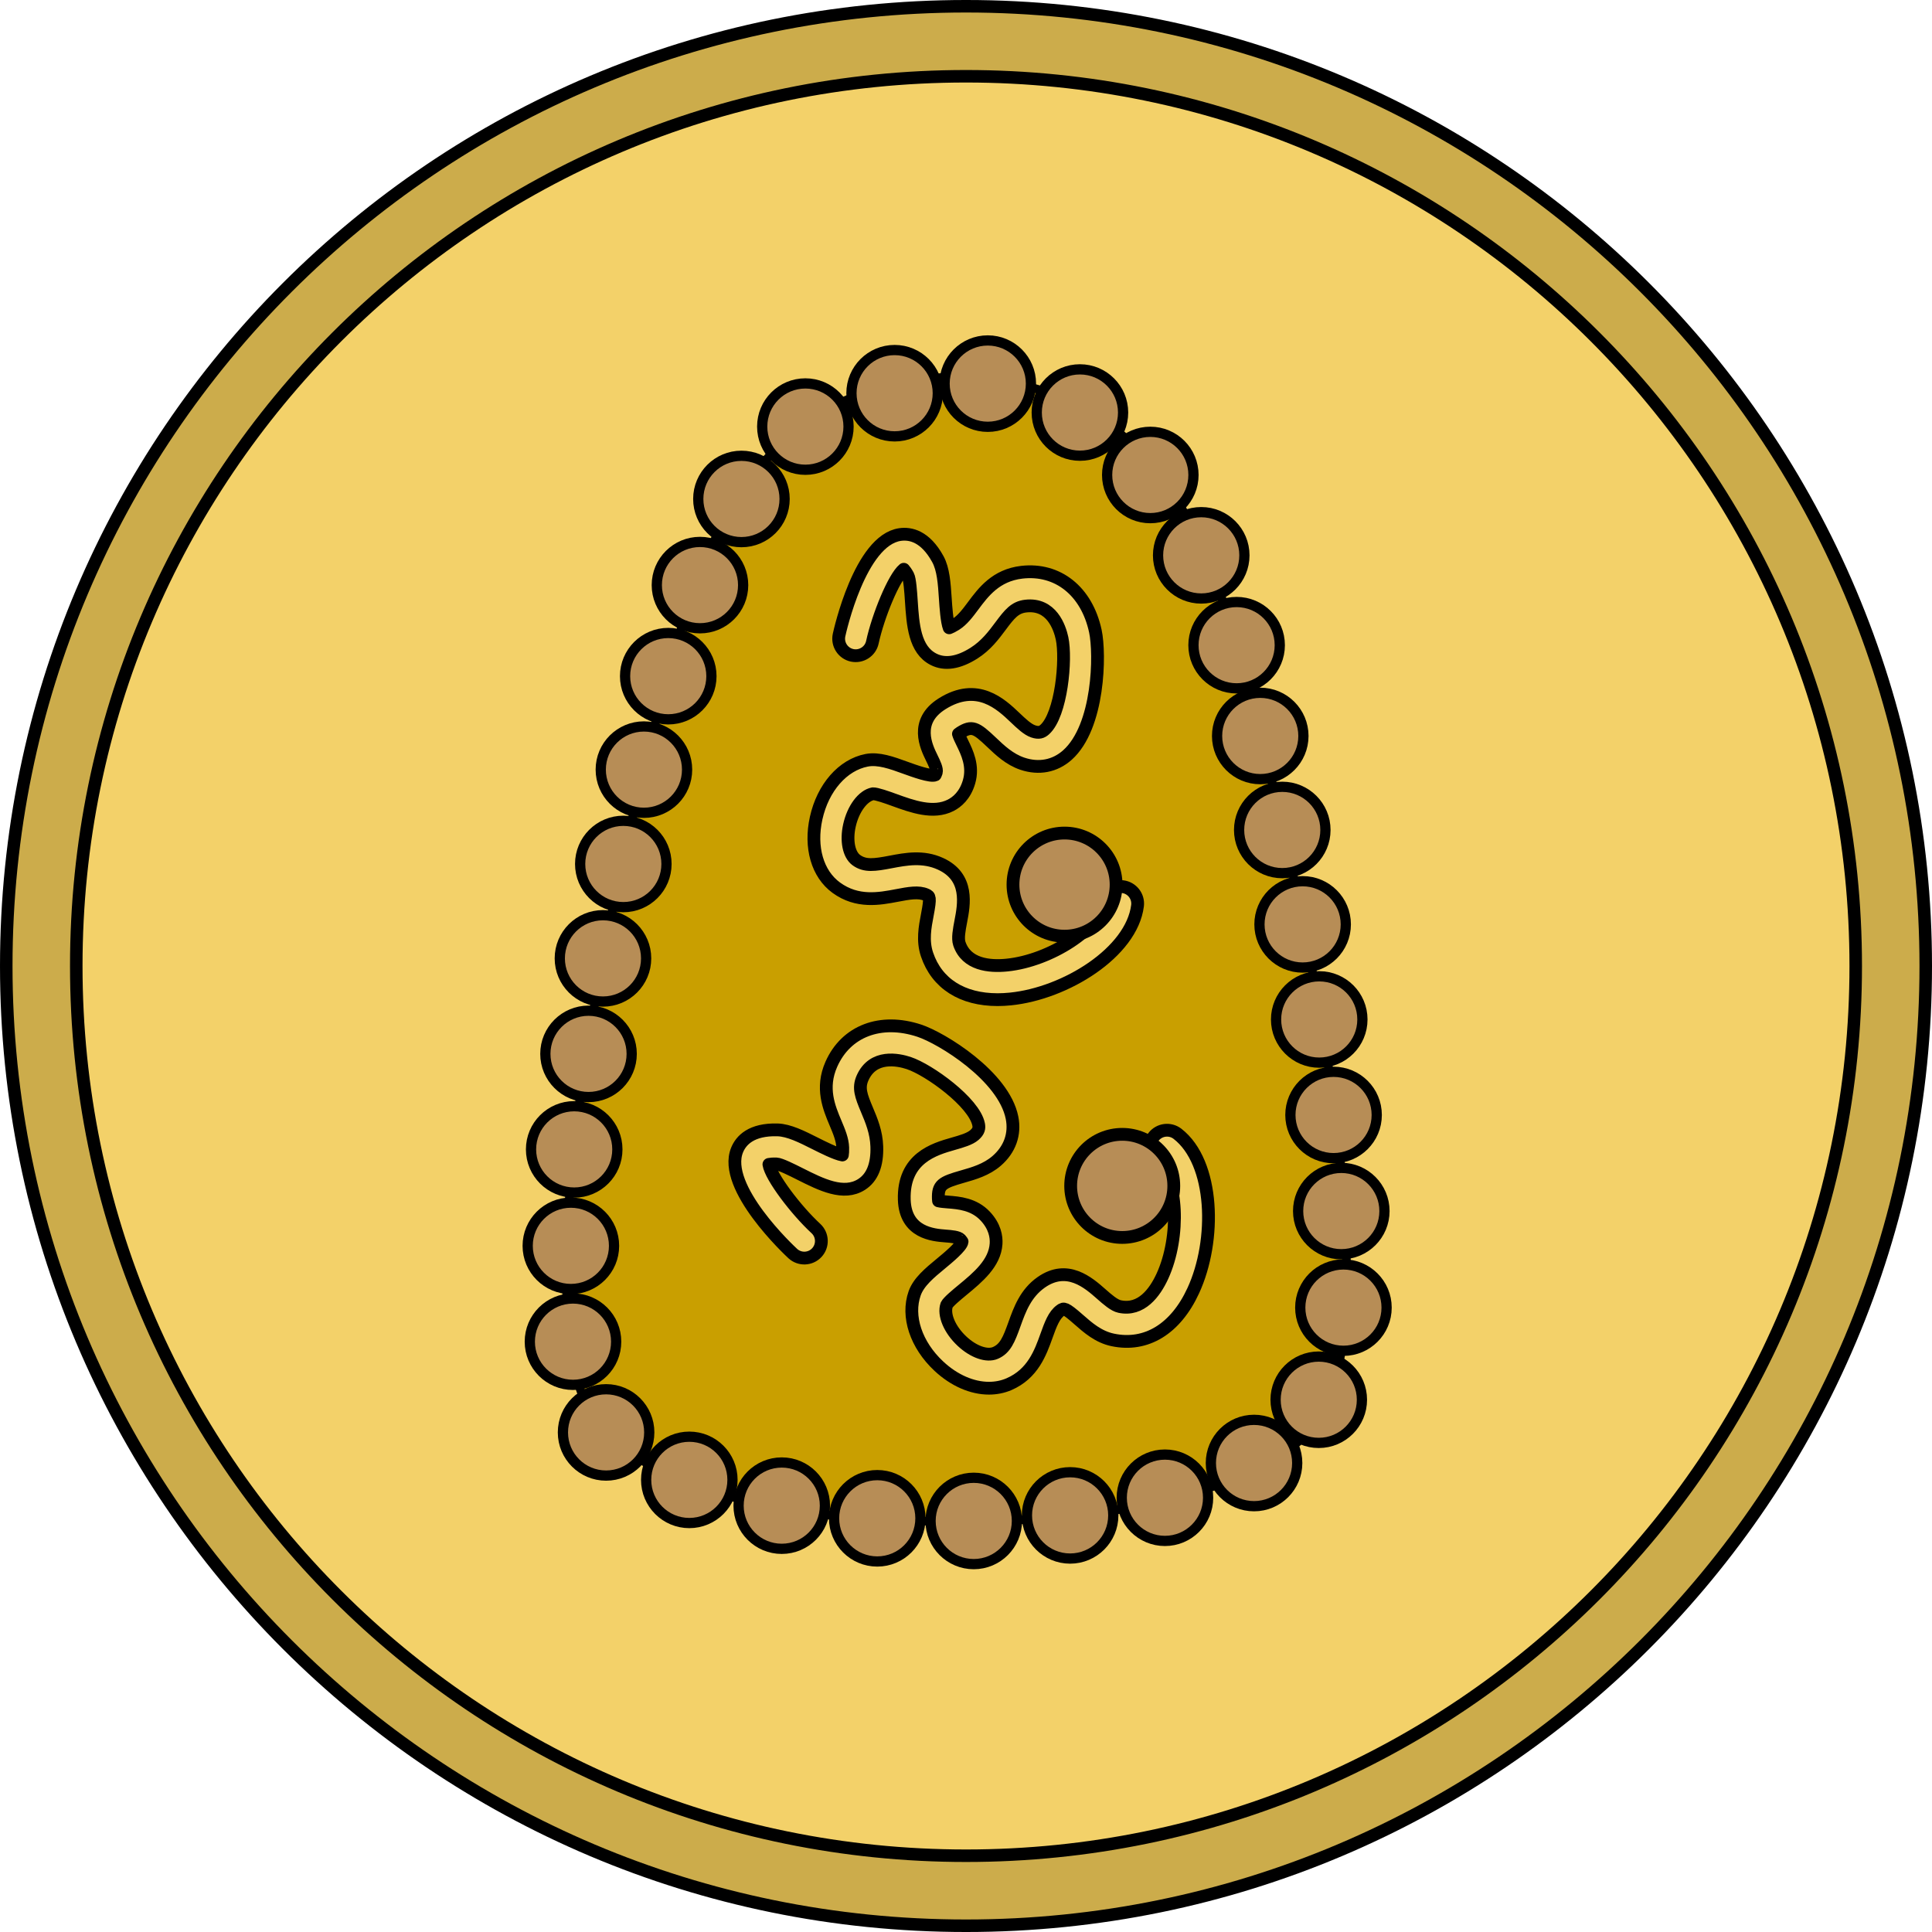<?xml version="1.0" encoding="utf-8"?>
<!-- Generator: Adobe Illustrator 16.0.0, SVG Export Plug-In . SVG Version: 6.00 Build 0)  -->
<!DOCTYPE svg PUBLIC "-//W3C//DTD SVG 1.1//EN" "http://www.w3.org/Graphics/SVG/1.1/DTD/svg11.dtd">
<svg version="1.1" id="Layer_1" xmlns="http://www.w3.org/2000/svg" xmlns:xlink="http://www.w3.org/1999/xlink" x="0px" y="0px"
	 width="226.709px" height="226.71px" viewBox="0 0 226.709 226.71" enable-background="new 0 0 226.709 226.71"
	 xml:space="preserve">
<g>
	<g>
		
			<path fill="#CCAC4B" stroke="#000000" stroke-width="1.469" stroke-linecap="round" stroke-linejoin="round" stroke-miterlimit="10" d="
			M225.975,113.355c0,62.196-50.423,112.62-112.62,112.62c-62.201,0-112.62-50.424-112.62-112.62
			c0-62.2,50.419-112.621,112.62-112.621C175.552,0.734,225.975,51.155,225.975,113.355z"/>
		
			<path fill="#F3D169" stroke="#000000" stroke-width="1.469" stroke-linecap="round" stroke-linejoin="round" stroke-miterlimit="10" d="
			M217.759,113.355c0,57.659-46.743,104.404-104.404,104.404c-57.664,0-104.405-46.745-104.405-104.404
			C8.949,55.692,55.69,8.949,113.354,8.949C171.016,8.949,217.759,55.692,217.759,113.355z"/>
	</g>
	<g>
		<g>
			<path fill="#C99F00" stroke="#000000" stroke-linecap="round" stroke-linejoin="round" stroke-miterlimit="10" d="M145.11,75.709
				c-4.793-16.742-12.353-30.35-31.603-31.445c0,0-0.882,0-1.366,0s-1.18,0-1.18,0C91.713,45.36,84.153,58.967,79.36,75.709
				c-5,17.464-20.727,81.483-8.113,92.724s40.497,10.034,40.497,10.034s28.866,1.206,41.479-10.034S150.11,93.173,145.11,75.709z"/>
			<g>
				<g>
					
						<circle fill="#B78D56" stroke="#000000" stroke-width="1.2" stroke-linecap="round" stroke-linejoin="round" stroke-miterlimit="10" cx="147.883" cy="86.361" r="5.066"/>
				</g>
				<g>
					
						<circle fill="#B78D56" stroke="#000000" stroke-width="1.2" stroke-linecap="round" stroke-linejoin="round" stroke-miterlimit="10" cx="150.467" cy="97.392" r="5.066"/>
				</g>
				<g>
					
						<circle fill="#B78D56" stroke="#000000" stroke-width="1.2" stroke-linecap="round" stroke-linejoin="round" stroke-miterlimit="10" cx="152.856" cy="108.47" r="5.066"/>
				</g>
				<g>
					
						<circle fill="#B78D56" stroke="#000000" stroke-width="1.2" stroke-linecap="round" stroke-linejoin="round" stroke-miterlimit="10" cx="154.805" cy="119.629" r="5.066"/>
				</g>
				<g>
					
						<circle fill="#B78D56" stroke="#000000" stroke-width="1.2" stroke-linecap="round" stroke-linejoin="round" stroke-miterlimit="10" cx="156.486" cy="130.836" r="5.066"/>
				</g>
				<g>
					
						<circle fill="#B78D56" stroke="#000000" stroke-width="1.2" stroke-linecap="round" stroke-linejoin="round" stroke-miterlimit="10" cx="157.393" cy="142.111" r="5.066"/>
				</g>
				<g>
					
						<circle fill="#B78D56" stroke="#000000" stroke-width="1.2" stroke-linecap="round" stroke-linejoin="round" stroke-miterlimit="10" cx="157.644" cy="153.441" r="5.066"/>
				</g>
				<g>
					
						<circle fill="#B78D56" stroke="#000000" stroke-width="1.2" stroke-linecap="round" stroke-linejoin="round" stroke-miterlimit="10" cx="154.749" cy="164.251" r="5.066"/>
				</g>
				<g>
					
						<circle fill="#B78D56" stroke="#000000" stroke-width="1.2" stroke-linecap="round" stroke-linejoin="round" stroke-miterlimit="10" cx="147.155" cy="171.677" r="5.067"/>
				</g>
				<g>
					
						<circle fill="#B78D56" stroke="#000000" stroke-width="1.2" stroke-linecap="round" stroke-linejoin="round" stroke-miterlimit="10" cx="136.697" cy="175.752" r="5.067"/>
				</g>
				<g>
					
						<circle fill="#B78D56" stroke="#000000" stroke-width="1.2" stroke-linecap="round" stroke-linejoin="round" stroke-miterlimit="10" cx="125.572" cy="177.822" r="5.066"/>
				</g>
				<g>
					
						<circle fill="#B78D56" stroke="#000000" stroke-width="1.2" stroke-linecap="round" stroke-linejoin="round" stroke-miterlimit="10" cx="114.263" cy="178.474" r="5.066"/>
				</g>
				<g>
					
						<circle fill="#B78D56" stroke="#000000" stroke-width="1.2" stroke-linecap="round" stroke-linejoin="round" stroke-miterlimit="10" cx="102.941" cy="178.164" r="5.067"/>
				</g>
				<g>
					
						<circle fill="#B78D56" stroke="#000000" stroke-width="1.2" stroke-linecap="round" stroke-linejoin="round" stroke-miterlimit="10" cx="91.734" cy="176.68" r="5.066"/>
				</g>
				<g>
					
						<circle fill="#B78D56" stroke="#000000" stroke-width="1.2" stroke-linecap="round" stroke-linejoin="round" stroke-miterlimit="10" cx="80.887" cy="173.654" r="5.066"/>
				</g>
				<g>
					
						<circle fill="#B78D56" stroke="#000000" stroke-width="1.2" stroke-linecap="round" stroke-linejoin="round" stroke-miterlimit="10" cx="71.121" cy="168.085" r="5.066"/>
				</g>
				<g>
					
						<circle fill="#B78D56" stroke="#000000" stroke-width="1.2" stroke-linecap="round" stroke-linejoin="round" stroke-miterlimit="10" cx="67.237" cy="157.438" r="5.067"/>
				</g>
				<g>
					
						<circle fill="#B78D56" stroke="#000000" stroke-width="1.2" stroke-linecap="round" stroke-linejoin="round" stroke-miterlimit="10" cx="66.988" cy="146.191" r="5.067"/>
				</g>
				<g>
					
						<circle fill="#B78D56" stroke="#000000" stroke-width="1.2" stroke-linecap="round" stroke-linejoin="round" stroke-miterlimit="10" cx="67.379" cy="134.874" r="5.066"/>
				</g>
				<g>
					
						<circle fill="#B78D56" stroke="#000000" stroke-width="1.2" stroke-linecap="round" stroke-linejoin="round" stroke-miterlimit="10" cx="69.06" cy="123.666" r="5.066"/>
				</g>
				<g>
					
						<circle fill="#B78D56" stroke="#000000" stroke-width="1.2" stroke-linecap="round" stroke-linejoin="round" stroke-miterlimit="10" cx="70.754" cy="112.46" r="5.066"/>
				</g>
				<g>
					
						<circle fill="#B78D56" stroke="#000000" stroke-width="1.2" stroke-linecap="round" stroke-linejoin="round" stroke-miterlimit="10" cx="73.143" cy="101.382" r="5.066"/>
				</g>
				<g>
					
						<circle fill="#B78D56" stroke="#000000" stroke-width="1.2" stroke-linecap="round" stroke-linejoin="round" stroke-miterlimit="10" cx="75.56" cy="90.311" r="5.066"/>
				</g>
				<g>
					
						<circle fill="#B78D56" stroke="#000000" stroke-width="1.2" stroke-linecap="round" stroke-linejoin="round" stroke-miterlimit="10" cx="78.415" cy="79.344" r="5.067"/>
				</g>
				<g>
					
						<circle fill="#B78D56" stroke="#000000" stroke-width="1.2" stroke-linecap="round" stroke-linejoin="round" stroke-miterlimit="10" cx="82.138" cy="68.659" r="5.066"/>
				</g>
				<g>
					
						<circle fill="#B78D56" stroke="#000000" stroke-width="1.2" stroke-linecap="round" stroke-linejoin="round" stroke-miterlimit="10" cx="87.003" cy="58.551" r="5.066"/>
				</g>
				<g>
					
						<circle fill="#B78D56" stroke="#000000" stroke-width="1.2" stroke-linecap="round" stroke-linejoin="round" stroke-miterlimit="10" cx="94.506" cy="50.058" r="5.066"/>
				</g>
				<g>
					
						<circle fill="#B78D56" stroke="#000000" stroke-width="1.2" stroke-linecap="round" stroke-linejoin="round" stroke-miterlimit="10" cx="104.979" cy="46.141" r="5.066"/>
				</g>
				<g>
					
						<circle fill="#B78D56" stroke="#000000" stroke-width="1.2" stroke-linecap="round" stroke-linejoin="round" stroke-miterlimit="10" cx="115.909" cy="45.016" r="5.067"/>
				</g>
				<g>
					
						<circle fill="#B78D56" stroke="#000000" stroke-width="1.2" stroke-linecap="round" stroke-linejoin="round" stroke-miterlimit="10" cx="126.722" cy="48.408" r="5.067"/>
				</g>
				<g>
					
						<circle fill="#B78D56" stroke="#000000" stroke-width="1.2" stroke-linecap="round" stroke-linejoin="round" stroke-miterlimit="10" cx="134.981" cy="55.736" r="5.066"/>
				</g>
				<g>
					
						<circle fill="#B78D56" stroke="#000000" stroke-width="1.2" stroke-linecap="round" stroke-linejoin="round" stroke-miterlimit="10" cx="140.957" cy="65.165" r="5.067"/>
				</g>
				<g>
					
						<circle fill="#B78D56" stroke="#000000" stroke-width="1.2" stroke-linecap="round" stroke-linejoin="round" stroke-miterlimit="10" cx="145.11" cy="75.709" r="5.066"/>
				</g>
			</g>
		</g>
		
			<path fill="#F3D169" stroke="#000000" stroke-width="1.5" stroke-linecap="round" stroke-linejoin="round" stroke-miterlimit="10" d="
			M117.06,117.304c-4.148,0-7.126-1.881-8.277-5.292c-0.55-1.625-0.239-3.238,0.034-4.662c0.405-2.11,0.261-2.176-0.126-2.353
			c-0.89-0.404-2.064-0.181-3.427,0.078c-2.078,0.396-4.664,0.888-7.131-0.908c-2.218-1.614-3.123-4.745-2.362-8.17
			c0.794-3.574,3.118-6.236,5.923-6.781c1.394-0.27,2.938,0.292,4.573,0.886c0.966,0.351,2.974,1.082,3.477,0.83
			c-0.003-0.001,0.06-0.08,0.125-0.303c0.11-0.379-0.226-1.066-0.551-1.731c-0.618-1.267-2.065-4.23,1.221-6.306
			c4.134-2.606,6.912,0.034,8.573,1.614c0.753,0.717,1.464,1.394,2.132,1.618c0.67,0.227,1.013,0.089,1.345-0.209
			c1.957-1.748,2.564-8.261,2.034-10.718c-0.271-1.254-1.224-4.127-4.266-3.775c-1.262,0.148-1.88,0.905-2.95,2.344
			c-0.796,1.068-1.697,2.279-3.122,3.181c-1.82,1.15-3.416,1.392-4.74,0.719c-2.23-1.134-2.423-4.049-2.609-6.866
			c-0.067-1.018-0.169-2.555-0.391-2.964c-0.208-0.381-0.378-0.606-0.492-0.735c-1.156,0.943-3.015,5.467-3.686,8.568
			c-0.234,1.081-1.301,1.76-2.378,1.532c-1.08-0.234-1.766-1.299-1.532-2.378c0.099-0.454,2.458-11.115,7.153-11.797
			c1.216-0.175,2.961,0.185,4.442,2.886c0.646,1.181,0.757,2.853,0.874,4.624c0.065,0.981,0.179,2.706,0.454,3.433
			c0.165-0.063,0.415-0.181,0.766-0.402c0.798-0.505,1.407-1.322,2.053-2.188c1.185-1.591,2.658-3.571,5.691-3.928
			c4.233-0.493,7.631,2.213,8.643,6.904c0.578,2.683,0.446,11.216-3.279,14.545c-1.467,1.309-3.344,1.669-5.286,1.017
			c-1.507-0.507-2.626-1.571-3.613-2.511c-1.824-1.736-2.303-1.998-3.681-1.13c-0.096,0.061-0.162,0.11-0.206,0.147
			c0.07,0.253,0.291,0.704,0.445,1.02c0.565,1.158,1.34,2.744,0.796,4.607c-0.469,1.607-1.43,2.383-2.153,2.749
			c-2.044,1.038-4.492,0.147-6.653-0.637c-0.821-0.299-2.057-0.735-2.469-0.716c-1.179,0.23-2.322,1.762-2.758,3.719
			c-0.397,1.791-0.071,3.426,0.812,4.068c1.019,0.74,2.137,0.573,4.029,0.213c1.775-0.337,3.786-0.721,5.835,0.213
			c3.392,1.547,2.768,4.801,2.394,6.745c-0.188,0.984-0.384,2.002-0.173,2.629c0.83,2.459,3.501,2.726,5.591,2.513
			c5.126-0.517,10.959-4.353,11.349-7.464c0.138-1.096,1.133-1.876,2.233-1.735c1.096,0.137,1.873,1.137,1.735,2.233
			c-0.686,5.474-8.44,10.293-14.916,10.946C118.047,117.277,117.545,117.304,117.06,117.304z"/>
		
			<circle fill="#B78D56" stroke="#000000" stroke-width="1.5" stroke-linecap="round" stroke-linejoin="round" stroke-miterlimit="10" cx="124.917" cy="103.804" r="6.05"/>
		
			<path fill="#F3D169" stroke="#000000" stroke-width="1.5" stroke-linecap="round" stroke-linejoin="round" stroke-miterlimit="10" d="
			M116.048,162.898c-1.966,0-4.07-0.899-5.88-2.588c-2.677-2.498-3.791-5.853-2.838-8.546c0.474-1.335,1.742-2.382,3.084-3.49
			c0.792-0.653,2.438-2.012,2.48-2.574l0,0c-0.004,0-0.04-0.095-0.198-0.263c-0.27-0.286-1.032-0.346-1.771-0.403
			c-1.404-0.11-4.693-0.366-4.813-4.252c-0.149-4.886,3.538-5.938,5.741-6.567c1-0.285,1.944-0.555,2.478-1.017
			c0.535-0.464,0.589-0.827,0.502-1.264c-0.514-2.574-5.816-6.402-8.202-7.192c-1.217-0.401-4.184-1.041-5.419,1.759
			c-0.513,1.162-0.174,2.079,0.521,3.731c0.518,1.228,1.104,2.619,1.156,4.306c0.068,2.151-0.532,3.648-1.786,4.448
			c-2.106,1.345-4.717,0.032-7.241-1.237c-0.91-0.458-2.286-1.151-2.751-1.168c-0.433-0.013-0.714,0.019-0.883,0.052
			c0.226,1.474,3.18,5.371,5.512,7.524c0.812,0.75,0.862,2.015,0.113,2.826c-0.75,0.813-2.017,0.861-2.826,0.113
			c-0.341-0.315-8.329-7.761-6.533-12.151c0.462-1.131,1.661-2.447,4.74-2.362c1.345,0.042,2.842,0.795,4.427,1.593
			c0.879,0.442,2.423,1.22,3.188,1.352c0.029-0.174,0.055-0.449,0.042-0.863c-0.029-0.944-0.426-1.885-0.845-2.88
			c-0.77-1.828-1.727-4.104-0.495-6.897c1.724-3.903,5.777-5.451,10.337-3.941c2.604,0.862,9.89,5.308,10.867,10.207
			c0.385,1.928-0.257,3.729-1.806,5.069c-1.203,1.042-2.688,1.466-3.998,1.84c-2.422,0.69-2.892,0.968-2.842,2.598
			c0.004,0.113,0.013,0.196,0.022,0.253c0.254,0.067,0.755,0.106,1.104,0.134c1.284,0.101,3.044,0.237,4.373,1.651
			c1.147,1.221,1.328,2.442,1.276,3.253c-0.145,2.287-2.153,3.946-3.926,5.409c-0.674,0.557-1.693,1.397-1.869,1.764
			c-0.399,1.132,0.339,2.895,1.806,4.263c1.341,1.252,2.917,1.803,3.916,1.365c1.154-0.501,1.578-1.551,2.229-3.364
			c0.61-1.701,1.302-3.629,3.145-4.919c3.053-2.135,5.541,0.053,7.026,1.361c0.753,0.662,1.53,1.348,2.179,1.482
			c2.528,0.538,4.122-1.631,5.002-3.54c2.156-4.679,1.812-11.652-0.671-13.566c-0.874-0.675-1.036-1.931-0.362-2.806
			c0.676-0.874,1.931-1.035,2.806-0.362c4.368,3.369,4.585,12.497,1.86,18.408c-2.073,4.501-5.521,6.611-9.456,5.781
			c-1.679-0.352-2.912-1.438-4.001-2.396c-1.612-1.421-1.741-1.328-2.09-1.086c-0.801,0.561-1.204,1.688-1.673,2.992
			c-0.714,1.991-1.602,4.469-4.401,5.684C117.665,162.742,116.868,162.898,116.048,162.898z"/>
		
			<circle fill="#B78D56" stroke="#000000" stroke-width="1.5" stroke-linecap="round" stroke-linejoin="round" stroke-miterlimit="10" cx="131.687" cy="139.158" r="6.05"/>
	</g>
</g>
</svg>
